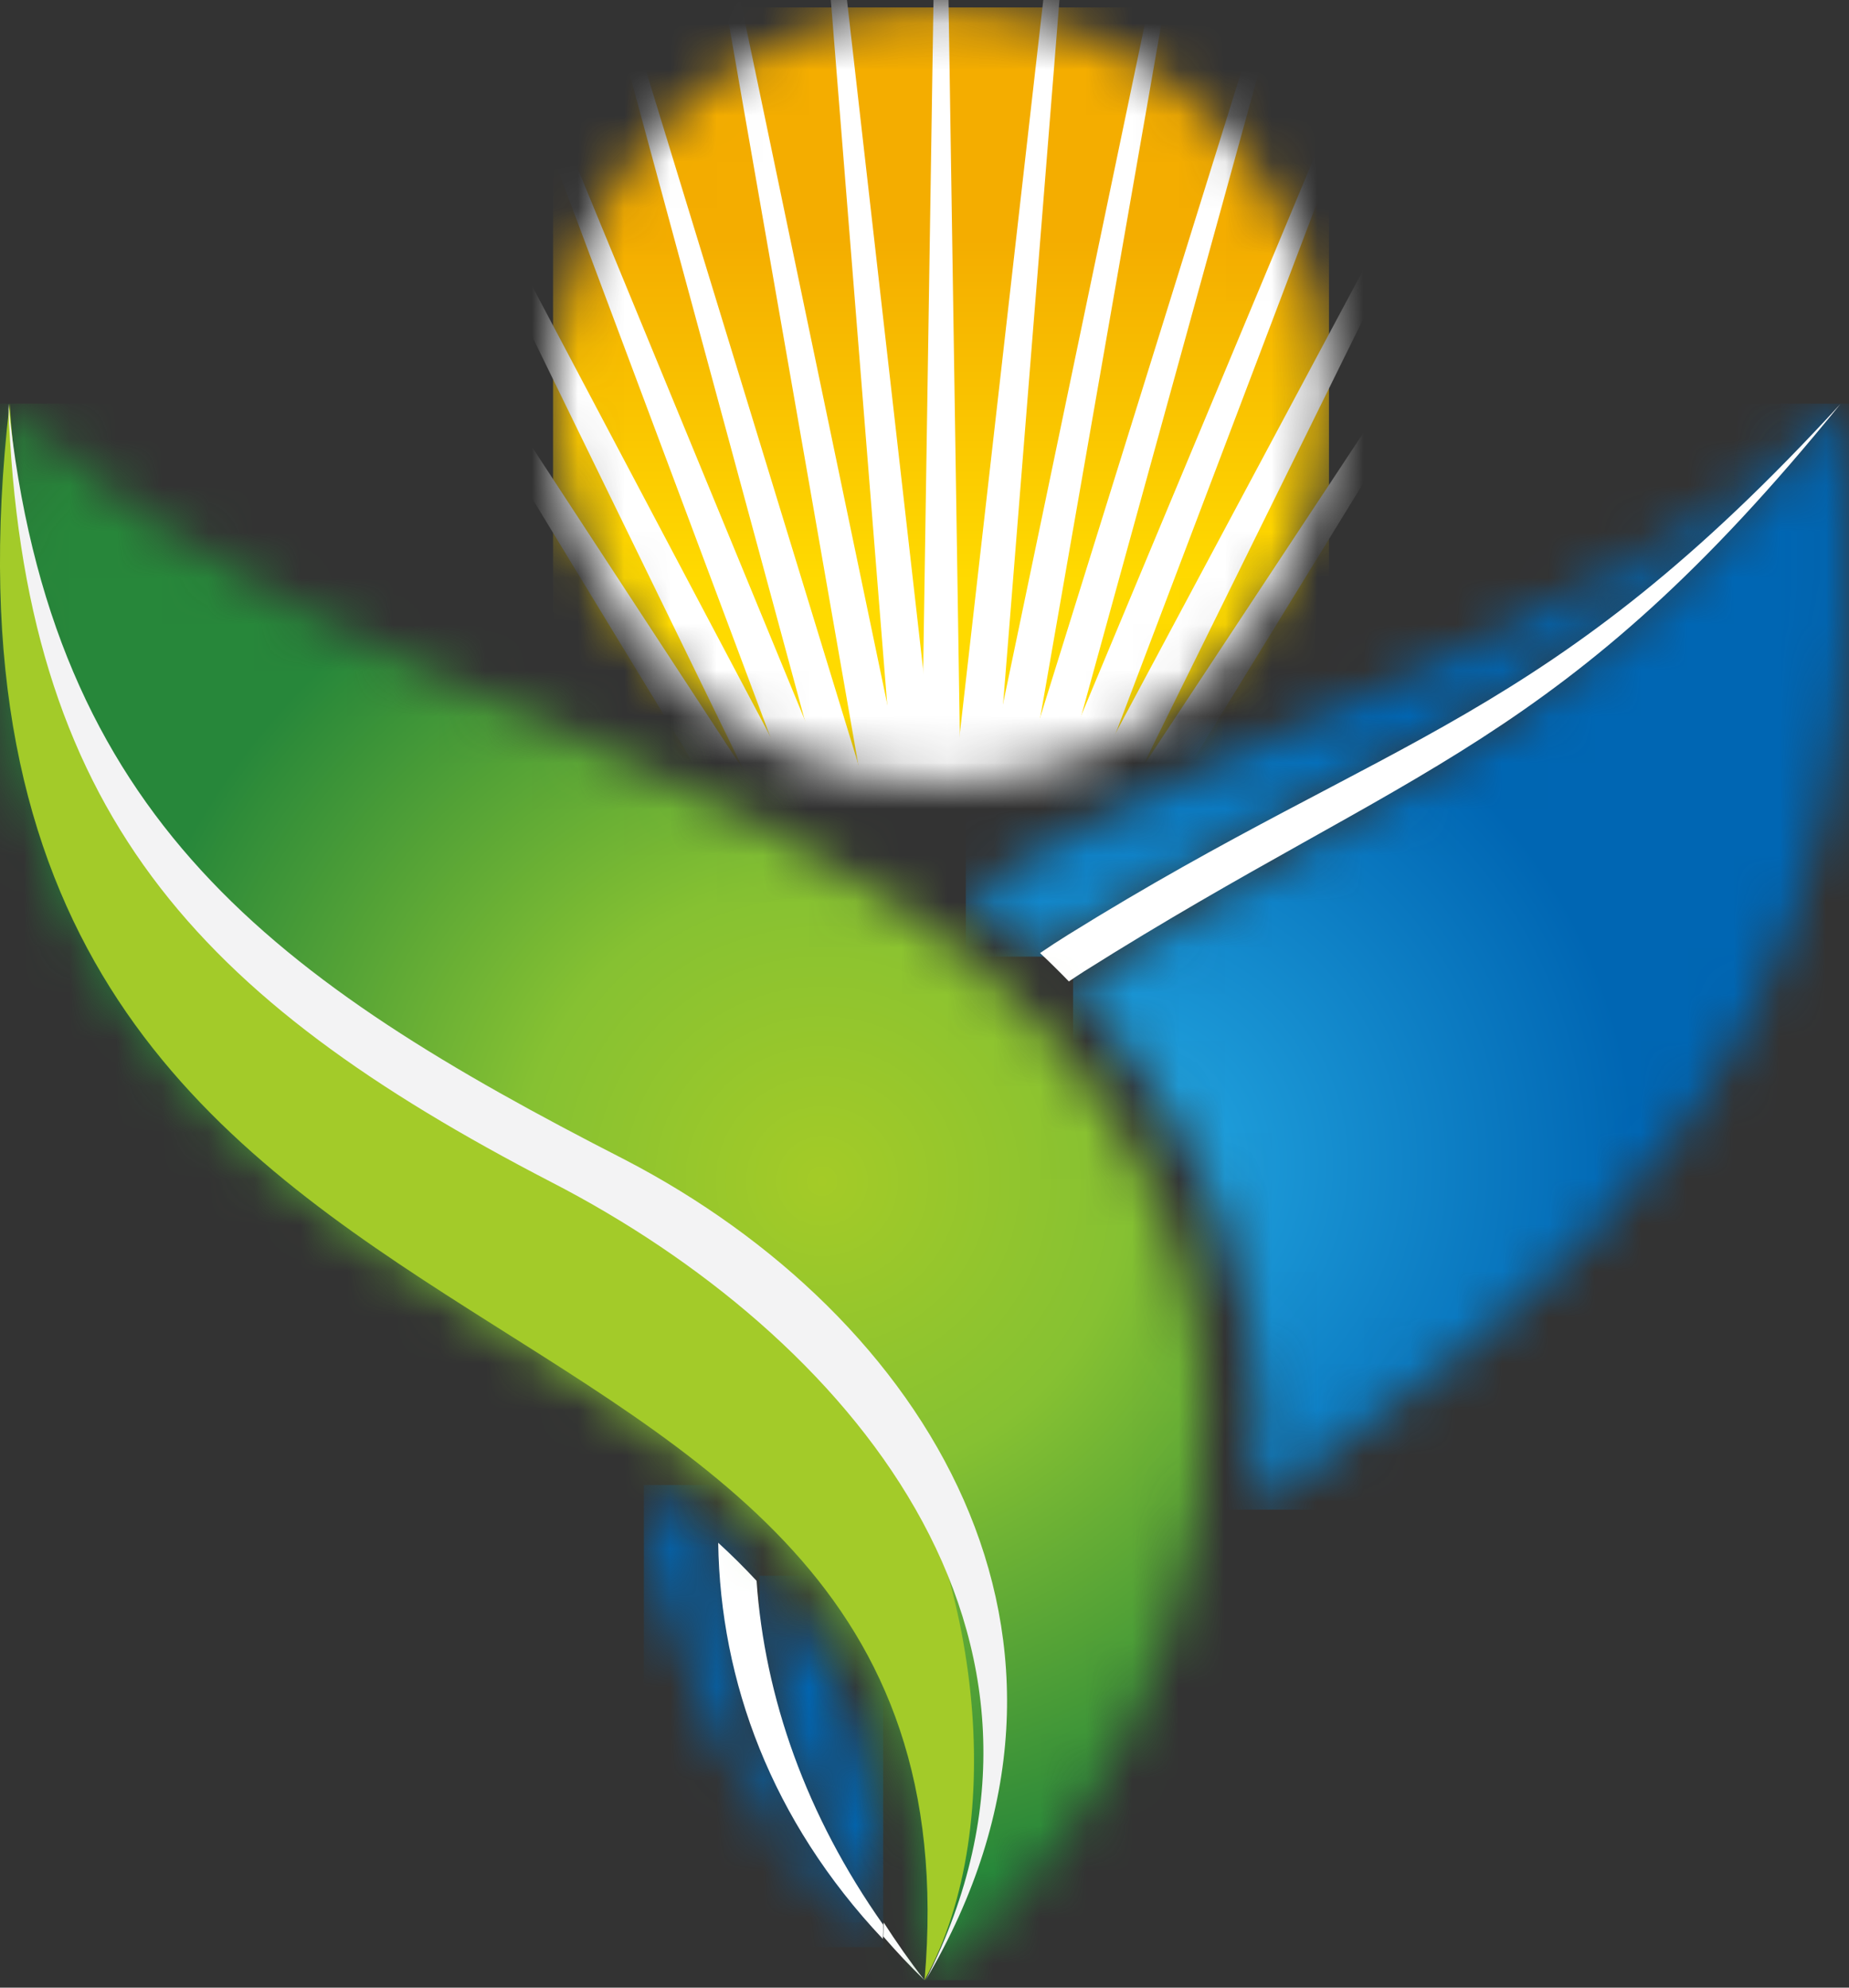 <svg width="40" height="43" viewBox="0 0 40 43" fill="none" xmlns="http://www.w3.org/2000/svg">
<rect x="0" y="0" width="40" height="43" fill="#333333" stroke="none"/>
<mask id="mask0_97_1645" style="mask-type:luminance" maskUnits="userSpaceOnUse" x="20" y="8" width="20" height="13">
<path d="M20.893 19.379C21.434 19.789 21.953 20.229 22.451 20.696C22.651 20.56 22.853 20.426 23.06 20.297C30.106 15.899 33.463 15.692 39.821 8.732C34.483 14.084 26.693 15.565 20.893 19.38" fill="white"/>
</mask>
<g mask="url(#mask0_97_1645)">
<path d="M39.821 8.732H20.893V20.696H39.821V8.732Z" fill="url(#paint0_radial_97_1645)"/>
</g>
<mask id="mask1_97_1645" style="mask-type:luminance" maskUnits="userSpaceOnUse" x="16" y="34" width="4" height="8">
<path d="M19.105 41.589C19.143 39.03 18.543 36.707 16.892 34.633C16.744 34.447 16.588 34.267 16.429 34.089C16.6 36.63 17.473 39.2 19.105 41.589Z" fill="white"/>
</mask>
<g mask="url(#mask1_97_1645)">
<path d="M19.107 34.089H16.429V41.589H19.107V34.089Z" fill="url(#paint1_radial_97_1645)"/>
</g>
<mask id="mask2_97_1645" style="mask-type:luminance" maskUnits="userSpaceOnUse" x="13" y="32" width="7" height="11">
<path d="M19.101 42.125C19.104 42.059 19.105 41.995 19.107 41.929C16.645 39.371 15.515 36.366 15.468 33.358C14.98 32.923 14.462 32.514 13.929 32.125C14.331 36.23 16.619 40.017 19.101 42.125Z" fill="white"/>
</mask>
<g mask="url(#mask2_97_1645)">
<path d="M19.107 32.125H13.929V42.125H19.107V32.125Z" fill="url(#paint2_radial_97_1645)"/>
</g>
<mask id="mask3_97_1645" style="mask-type:luminance" maskUnits="userSpaceOnUse" x="23" y="8" width="17" height="25">
<path d="M23.543 21.096C23.431 21.167 23.324 21.244 23.214 21.317C24.079 22.227 24.861 23.246 25.53 24.419C26.992 26.98 27.463 29.832 27.128 32.661C33.41 27.991 41.432 23.126 39.781 8.732C33.839 16.173 30.58 16.597 23.543 21.096Z" fill="white"/>
</mask>
<g mask="url(#mask3_97_1645)">
<path d="M41.607 8.732H23.214V32.661H41.607V8.732Z" fill="url(#paint3_radial_97_1645)"/>
</g>
<path d="M20 42.839C19.681 42.43 19.389 42.012 19.116 41.589C19.114 41.69 19.11 41.791 19.107 41.892C19.386 42.215 19.683 42.531 20 42.839Z" fill="white"/>
<path d="M39.821 8.733C33.482 15.647 30.133 15.852 23.107 20.222C22.901 20.35 22.699 20.482 22.5 20.618C22.712 20.817 22.92 21.022 23.123 21.232C23.234 21.159 23.341 21.084 23.455 21.013C30.547 16.544 33.832 16.123 39.821 8.732" fill="white"/>
<path d="M15.537 33.375C15.583 36.383 16.689 39.388 19.098 41.946C19.102 41.844 19.106 41.742 19.107 41.641C17.435 39.27 16.543 36.72 16.367 34.199C16.102 33.914 15.826 33.639 15.536 33.375" fill="white"/>
<mask id="mask4_97_1645" style="mask-type:luminance" maskUnits="userSpaceOnUse" x="0" y="8" width="27" height="35">
<path d="M19.981 42.839C24.171 40.042 28.47 31.757 24.494 24.871C19.43 16.101 7.516 16.048 0.208 8.732C-2.462 31.736 21.459 25.782 19.981 42.839Z" fill="white"/>
</mask>
<g mask="url(#mask4_97_1645)">
<path d="M28.571 8.732H-2.5V42.839H28.571V8.732Z" fill="url(#paint4_radial_97_1645)"/>
</g>
<path d="M20.001 42.839C21.868 39.447 21.193 33.8 18.749 30.193C14.446 23.845 1.323 25.136 0.208 8.732C-2.464 31.735 21.481 25.782 20.001 42.839Z" fill="#A3CB29"/>
<path d="M20.025 42.839C23.824 35.376 18.336 28.876 11.925 25.573C4.235 21.59 0.49 17.546 0.179 8.732C1.096 17.726 5.948 21.215 13.517 25.088C20.022 28.464 24.398 35.436 20.025 42.839Z" fill="#F3F3F4"/>
<mask id="mask5_97_1645" style="mask-type:luminance" maskUnits="userSpaceOnUse" x="11" y="0" width="18" height="17">
<path d="M11.964 8.553C11.964 13.189 15.722 16.946 20.357 16.946C24.992 16.946 28.75 13.189 28.75 8.553C28.75 3.916 24.992 0.161 20.357 0.161C15.722 0.161 11.964 3.917 11.964 8.553Z" fill="white"/>
</mask>
<g mask="url(#mask5_97_1645)">
<path d="M28.75 0.161H11.964V16.946H28.75V0.161Z" fill="url(#paint5_linear_97_1645)"/>
<path fill-rule="evenodd" clip-rule="evenodd" d="M19.821 24.268L20.357 -10.554L20.893 24.268H20.357H19.821Z" fill="white"/>
<path fill-rule="evenodd" clip-rule="evenodd" d="M19.821 24.161L23.75 -10.375L20.977 24.268L20.399 24.215L19.821 24.161Z" fill="white"/>
<path fill-rule="evenodd" clip-rule="evenodd" d="M19.821 24.233L26.964 -10.018L20.945 24.446L20.383 24.34L19.821 24.233Z" fill="white"/>
<path fill-rule="evenodd" clip-rule="evenodd" d="M19.821 24.13L30.178 -9.125L20.921 24.446L20.371 24.288L19.821 24.13Z" fill="white"/>
<path fill-rule="evenodd" clip-rule="evenodd" d="M19.821 24.03L33.214 -8.054L20.879 24.446L20.35 24.238L19.821 24.03Z" fill="white"/>
<path fill-rule="evenodd" clip-rule="evenodd" d="M19.821 23.931L36.25 -6.804L20.839 24.446L20.33 24.189L19.821 23.931Z" fill="white"/>
<path fill-rule="evenodd" clip-rule="evenodd" d="M19.821 24.015L39.107 -5.196L20.787 24.625L20.304 24.32L19.821 24.015Z" fill="white"/>
<path fill-rule="evenodd" clip-rule="evenodd" d="M21.071 24.161L17.143 -10.375L19.916 24.268L20.494 24.215L21.071 24.161Z" fill="white"/>
<path fill-rule="evenodd" clip-rule="evenodd" d="M21.071 24.233L13.928 -10.018L19.948 24.446L20.509 24.34L21.071 24.233Z" fill="white"/>
<path fill-rule="evenodd" clip-rule="evenodd" d="M20.893 24.13L10.714 -9.125L19.812 24.446L20.352 24.288L20.893 24.13Z" fill="white"/>
<path fill-rule="evenodd" clip-rule="evenodd" d="M20.893 24.03L7.678 -8.054L19.849 24.446L20.371 24.238L20.893 24.03Z" fill="white"/>
<path fill-rule="evenodd" clip-rule="evenodd" d="M20.893 23.931L4.643 -6.804L19.886 24.446L20.389 24.189L20.893 23.931Z" fill="white"/>
<path fill-rule="evenodd" clip-rule="evenodd" d="M20.893 24.015L1.786 -5.196L19.936 24.625L20.415 24.32L20.893 24.015Z" fill="white"/>
</g>
<defs>
<radialGradient id="paint0_radial_97_1645" cx="0" cy="0" r="1" gradientUnits="userSpaceOnUse" gradientTransform="translate(24.065 25.212) scale(11.287 11.314)">
<stop stop-color="#25AAE3"/>
<stop offset="1" stop-color="#0066B3"/>
</radialGradient>
<radialGradient id="paint1_radial_97_1645" cx="0" cy="0" r="1" gradientUnits="userSpaceOnUse" gradientTransform="translate(23.902 24.976) scale(10.886 11.368)">
<stop stop-color="#25AAE3"/>
<stop offset="1" stop-color="#0066B3"/>
</radialGradient>
<radialGradient id="paint2_radial_97_1645" cx="0" cy="0" r="1" gradientUnits="userSpaceOnUse" gradientTransform="translate(24.275 25.105) scale(11.541 11.28)">
<stop stop-color="#25AAE3"/>
<stop offset="1" stop-color="#0066B3"/>
</radialGradient>
<radialGradient id="paint3_radial_97_1645" cx="0" cy="0" r="1" gradientUnits="userSpaceOnUse" gradientTransform="translate(24.114 25.215) scale(11.274 11.316)">
<stop stop-color="#25AAE3"/>
<stop offset="1" stop-color="#0066B3"/>
</radialGradient>
<radialGradient id="paint4_radial_97_1645" cx="0" cy="0" r="1" gradientUnits="userSpaceOnUse" gradientTransform="translate(17.768 25.549) scale(15.575 15.524)">
<stop stop-color="#A4CB27"/>
<stop offset="0.42" stop-color="#86C132"/>
<stop offset="1" stop-color="#27873A"/>
</radialGradient>
<linearGradient id="paint5_linear_97_1645" x1="19.866" y1="5.186" x2="19.866" y2="12.561" gradientUnits="userSpaceOnUse">
<stop stop-color="#F4AD00"/>
<stop offset="1" stop-color="#FFDA00"/>
</linearGradient>
</defs>
</svg>
